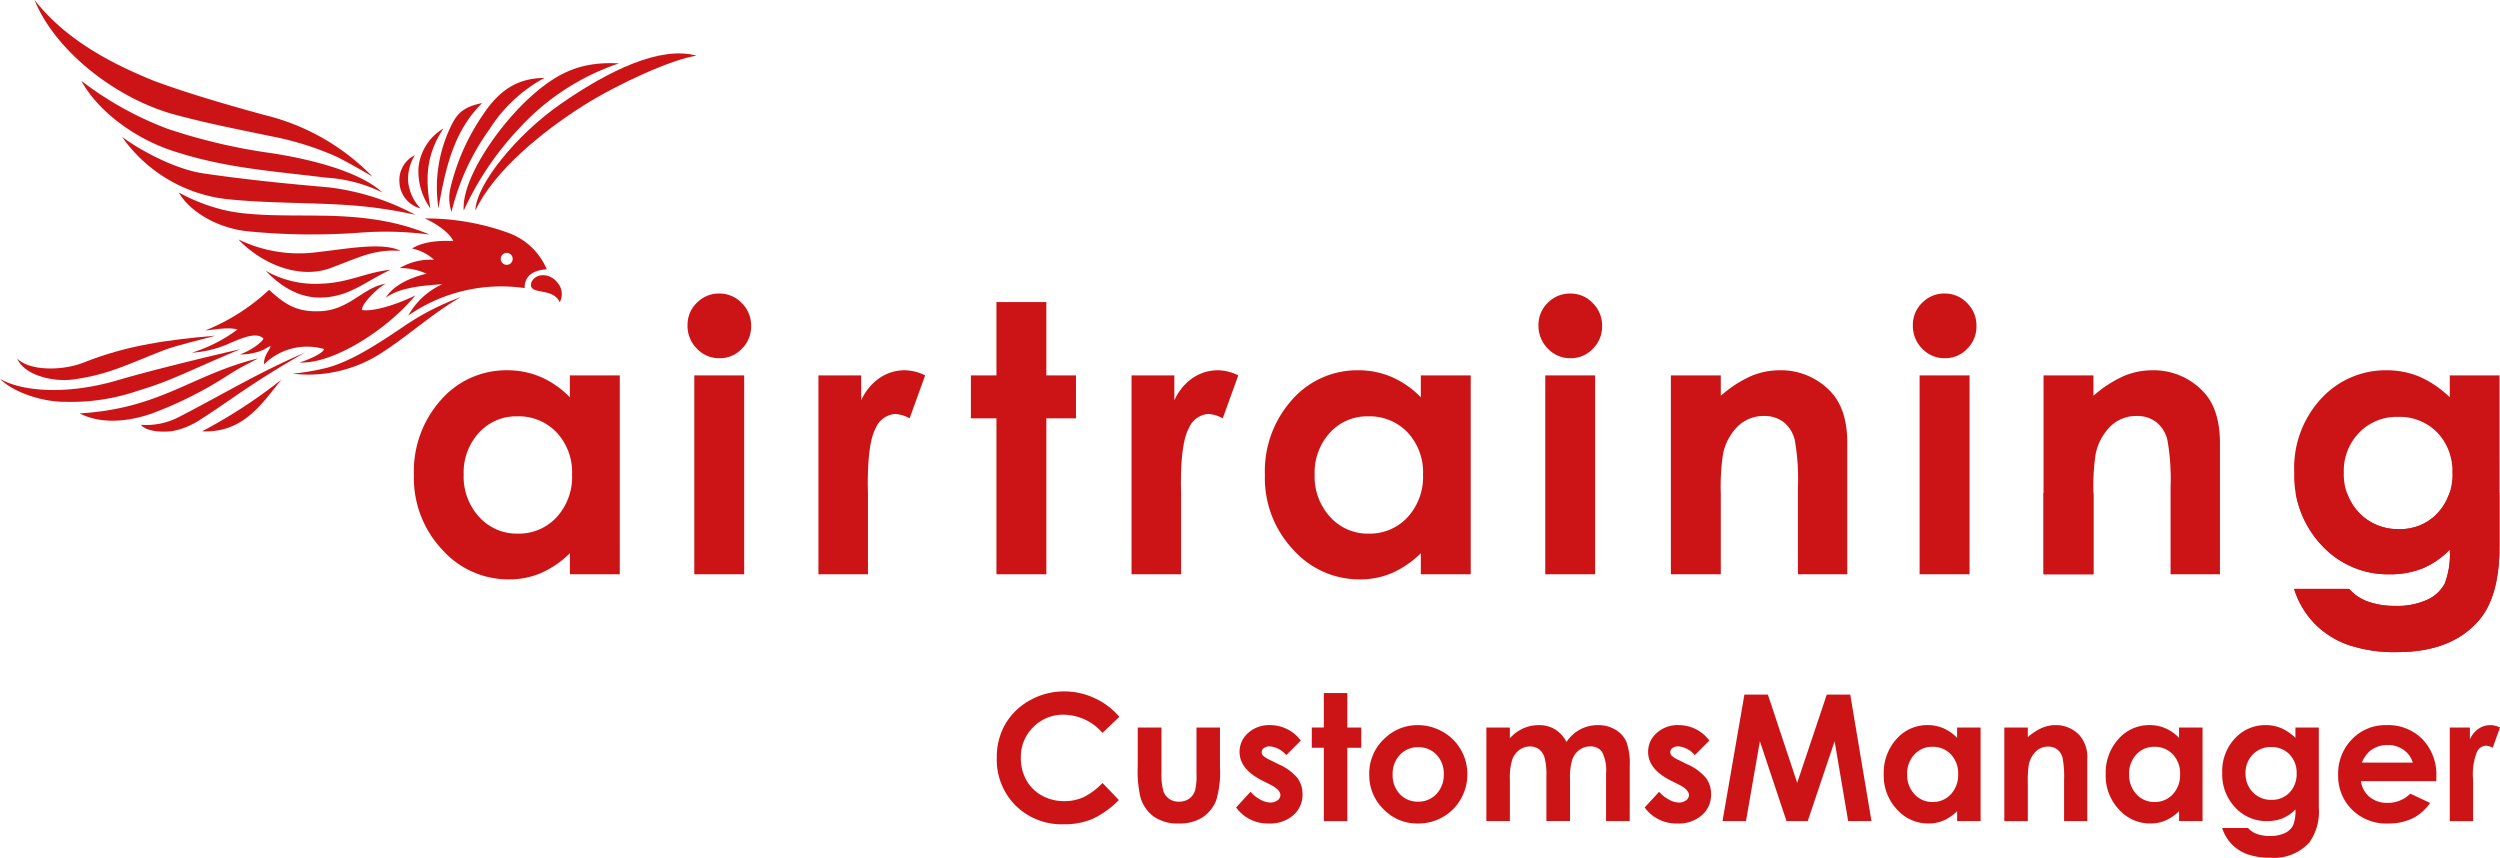 <svg xmlns="http://www.w3.org/2000/svg" xmlns:xlink="http://www.w3.org/1999/xlink" width="321.236" height="110.213" viewBox="0 0 321.236 110.213">
  <defs>
    <clipPath id="clip-path">
      <path id="Pfad_57" data-name="Pfad 57" d="M0,47H321.236V-63.215H0Z" transform="translate(0 63.215)" fill="none"/>
    </clipPath>
    <clipPath id="clip-path-2">
      <path id="Pfad_59" data-name="Pfad 59" d="M68.186-34.939a6.824,6.824,0,0,0-2.373,2.887h0v-3.217H60.32V-9.717h6.362V-20.048l-.023-1.243q0-5.356,1.02-7.19h0a2.932,2.932,0,0,1,2.5-1.832h0a4.436,4.436,0,0,1,1.855.563h0l2-5.518a6.052,6.052,0,0,0-2.612-.657h0a5.709,5.709,0,0,0-3.238.987" transform="translate(-60.32 35.926)" fill="none"/>
    </clipPath>
    <clipPath id="clip-path-4">
      <path id="Pfad_64" data-name="Pfad 64" d="M91.264-34.939a6.837,6.837,0,0,0-2.373,2.887h0v-3.217H83.4V-9.717h6.364V-20.048l-.024-1.243q0-5.356,1.022-7.19h0a2.938,2.938,0,0,1,2.5-1.832h0a4.415,4.415,0,0,1,1.855.563h0l2-5.518a6.03,6.03,0,0,0-2.606-.657h0a5.716,5.716,0,0,0-3.241.987" transform="translate(-83.398 35.926)" fill="none"/>
    </clipPath>
    <clipPath id="clip-path-6">
      <path id="Pfad_68" data-name="Pfad 68" d="M96.723-32.144a13.72,13.72,0,0,0-3.5,9.7h0A13.383,13.383,0,0,0,96.838-12.9h0A11.363,11.363,0,0,0,105.4-9.059h0a10.464,10.464,0,0,0,4.094-.786h0a12.459,12.459,0,0,0,3.764-2.572h0v2.7h6.412V-35.269h-6.412v2.817a11.721,11.721,0,0,0-3.731-2.606h0a10.781,10.781,0,0,0-4.315-.868h0a11.127,11.127,0,0,0-8.489,3.782m4.894,15.077a7.645,7.645,0,0,1-2-5.45h0a7.587,7.587,0,0,1,1.967-5.389h0a6.481,6.481,0,0,1,4.937-2.1h0a6.7,6.7,0,0,1,5.033,2.066h0a7.46,7.46,0,0,1,1.991,5.4h0a7.661,7.661,0,0,1-1.991,5.506h0a6.6,6.6,0,0,1-5.009,2.1h0a6.483,6.483,0,0,1-4.925-2.139" transform="translate(-93.226 35.926)" fill="none"/>
    </clipPath>
    <clipPath id="clip-path-8">
      <path id="Pfad_72" data-name="Pfad 72" d="M114.581-40.387a3.945,3.945,0,0,0-1.194,2.887h0a4.126,4.126,0,0,0,1.208,3h0a3.921,3.921,0,0,0,2.917,1.233h0a3.87,3.87,0,0,0,2.852-1.208h0a4,4,0,0,0,1.2-2.924h0a4.056,4.056,0,0,0-1.206-2.96h0a3.921,3.921,0,0,0-2.891-1.22h0a3.922,3.922,0,0,0-2.884,1.2M114.26-5.511h6.409V-31.063H114.26Z" transform="translate(-113.387 41.583)" fill="none"/>
    </clipPath>
    <clipPath id="clip-path-10">
      <path id="Pfad_76" data-name="Pfad 76" d="M133.512-35.208a15.4,15.4,0,0,0-3.952,2.558h0v-2.619h-6.414V-9.717h6.414V-19.968a28.8,28.8,0,0,1,.282-5.185h0a6.985,6.985,0,0,1,1.93-3.6h0a4.732,4.732,0,0,1,3.339-1.3h0a4.017,4.017,0,0,1,2.521.788h0a4.173,4.173,0,0,1,1.43,2.287h0a28.328,28.328,0,0,1,.408,6.074h0v11.19h6.344V-26.6q0-4.417-2.228-6.674h0a8.779,8.779,0,0,0-6.453-2.652h0a9.592,9.592,0,0,0-3.621.718" transform="translate(-123.145 35.926)" fill="none"/>
    </clipPath>
    <clipPath id="clip-path-12">
      <path id="Pfad_80" data-name="Pfad 80" d="M142.173-40.387a3.932,3.932,0,0,0-1.194,2.887h0a4.135,4.135,0,0,0,1.2,3h0A3.936,3.936,0,0,0,145.1-33.27h0a3.885,3.885,0,0,0,2.859-1.208h0a4.012,4.012,0,0,0,1.194-2.924h0a4.049,4.049,0,0,0-1.207-2.96h0a3.915,3.915,0,0,0-2.891-1.22h0a3.9,3.9,0,0,0-2.88,1.2m-.328,34.876h6.418V-31.063h-6.418Z" transform="translate(-140.979 41.583)" fill="none"/>
    </clipPath>
    <clipPath id="clip-path-14">
      <path id="Pfad_84" data-name="Pfad 84" d="M160.972-35.208a15.421,15.421,0,0,0-3.951,2.558h0v-2.619h-6.411V-9.717h6.411V-19.968a29.271,29.271,0,0,1,.279-5.185h0a6.982,6.982,0,0,1,1.939-3.6h0a4.718,4.718,0,0,1,3.335-1.3h0a4.005,4.005,0,0,1,2.519.788h0a4.142,4.142,0,0,1,1.428,2.287h0a28.448,28.448,0,0,1,.408,6.074h0v11.19h6.346V-26.6q0-4.417-2.228-6.674h0a8.769,8.769,0,0,0-6.449-2.652h0a9.638,9.638,0,0,0-3.626.718" transform="translate(-150.611 35.926)" fill="none"/>
    </clipPath>
    <clipPath id="clip-path-16">
      <path id="Pfad_88" data-name="Pfad 88" d="M172.851-32.589a13.08,13.08,0,0,0-3.754,9.77h0a13.058,13.058,0,0,0,3.546,9.4h0a11.549,11.549,0,0,0,8.691,3.707h0a11.227,11.227,0,0,0,4.2-.737h0a10.594,10.594,0,0,0,3.548-2.432h0a10.4,10.4,0,0,1-.649,4.369h0a4.769,4.769,0,0,1-2.216,2.066h0a9.232,9.232,0,0,1-4.155.8h0a10.081,10.081,0,0,1-3.5-.553h0a5.856,5.856,0,0,1-2.418-1.632h-7.066a11.276,11.276,0,0,0,2.6,4.427h0A11.359,11.359,0,0,0,176-.647h0a18.535,18.535,0,0,0,6.318.938h0q7.04,0,10.543-4.134h0q2.61-3.049,2.61-9.535h0V-35.269h-6.392v2.817a13.288,13.288,0,0,0-3.933-2.667h0a10.91,10.91,0,0,0-4.167-.807h0a11.217,11.217,0,0,0-8.132,3.337m4.629,15.032a7.147,7.147,0,0,1-2.014-5.237h0a7.033,7.033,0,0,1,1.968-5.112h0a6.675,6.675,0,0,1,5-2.031h0a6.711,6.711,0,0,1,5.026,2h0a7.122,7.122,0,0,1,1.951,5.19h0a7.188,7.188,0,0,1-1.94,5.234h0a6.55,6.55,0,0,1-4.92,2h0a6.861,6.861,0,0,1-5.075-2.042" transform="translate(-169.076 35.926)" fill="none"/>
    </clipPath>
    <clipPath id="clip-path-18">
      <path id="Pfad_92" data-name="Pfad 92" d="M51.866-40.387A3.932,3.932,0,0,0,50.672-37.5h0a4.129,4.129,0,0,0,1.2,3h0a3.926,3.926,0,0,0,2.917,1.233h0a3.878,3.878,0,0,0,2.856-1.208h0a4.021,4.021,0,0,0,1.2-2.924h0a4.044,4.044,0,0,0-1.208-2.96h0a3.917,3.917,0,0,0-2.889-1.22h0a3.915,3.915,0,0,0-2.882,1.2M51.54-5.511h6.409V-31.063H51.54Z" transform="translate(-50.672 41.583)" fill="none"/>
    </clipPath>
  </defs>
  <g id="Gruppe_77" data-name="Gruppe 77" transform="translate(0 63.215)">
    <g id="Gruppe_92" data-name="Gruppe 92" transform="translate(0 -63.215)" clip-path="url(#clip-path)">
      <g id="Gruppe_90" data-name="Gruppe 90" transform="translate(53.189 47.578)">
        <path id="Pfad_55" data-name="Pfad 55" d="M3.578,8.042a7.644,7.644,0,0,1-2-5.45A7.562,7.562,0,0,1,3.545-2.8,6.473,6.473,0,0,1,8.483-4.9a6.693,6.693,0,0,1,5.032,2.066,7.468,7.468,0,0,1,1.991,5.4,7.668,7.668,0,0,1-1.991,5.506,6.6,6.6,0,0,1-5.009,2.1A6.489,6.489,0,0,1,3.578,8.042M-1.316-7.035a13.725,13.725,0,0,0-3.5,9.7A13.4,13.4,0,0,0-1.2,12.209a11.364,11.364,0,0,0,8.56,3.843,10.443,10.443,0,0,0,4.1-.79,12.489,12.489,0,0,0,3.766-2.57v2.7h6.412V-10.16H15.223v2.817a11.788,11.788,0,0,0-3.731-2.606,10.8,10.8,0,0,0-4.315-.868A11.137,11.137,0,0,0-1.316-7.035" transform="translate(4.813 10.817)" fill="#cc1416"/>
      </g>
      <g id="Gruppe_91" data-name="Gruppe 91" transform="translate(105.164 47.577)">
        <path id="Pfad_56" data-name="Pfad 56" d="M3.354.421A6.85,6.85,0,0,0,.982,3.308V.091H-4.512V25.645H1.852V15.312l-.024-1.243q0-5.359,1.02-7.19a2.936,2.936,0,0,1,2.5-1.832,4.435,4.435,0,0,1,1.857.563L9.2.091a6.051,6.051,0,0,0-2.61-.657A5.71,5.71,0,0,0,3.354.421" transform="translate(4.512 0.566)" fill="#cc1416"/>
      </g>
    </g>
    <g id="Gruppe_93" data-name="Gruppe 93" transform="translate(105.165 -15.638)" clip-path="url(#clip-path-2)">
      <path id="Pfad_58" data-name="Pfad 58" d="M19.27-26.888H37.529V8.006H19.27Z" transform="translate(-90.839 42.645)" fill="#cc1416"/>
    </g>
    <g id="Gruppe_94" data-name="Gruppe 94" transform="translate(124.752 -24.398)">
      <path id="Pfad_60" data-name="Pfad 60" d="M1.4,0V9.418H-1.886v5.518H1.4V34.972H7.813V14.936h3.806V9.418H7.813V0Z" transform="translate(1.886)" fill="#cc1416"/>
    </g>
    <g id="Gruppe_96" data-name="Gruppe 96" transform="translate(0 -63.215)" clip-path="url(#clip-path)">
      <g id="Gruppe_95" data-name="Gruppe 95" transform="translate(145.399 47.577)">
        <path id="Pfad_61" data-name="Pfad 61" d="M3.355.421A6.821,6.821,0,0,0,.984,3.308V.091h-5.5V25.645H1.852V15.312l-.024-1.243q0-5.359,1.022-7.19a2.938,2.938,0,0,1,2.5-1.832,4.415,4.415,0,0,1,1.855.563L9.2.091A6.025,6.025,0,0,0,6.6-.566,5.716,5.716,0,0,0,3.355.421" transform="translate(4.513 0.566)" fill="#cc1416"/>
      </g>
    </g>
    <g id="Gruppe_97" data-name="Gruppe 97" transform="translate(145.401 -15.638)" clip-path="url(#clip-path-4)">
      <path id="Pfad_63" data-name="Pfad 63" d="M49.992-26.888H68.249V8.006H49.992Z" transform="translate(-108.234 42.645)" fill="#cc1416"/>
    </g>
    <g id="Gruppe_99" data-name="Gruppe 99" transform="translate(0 -63.215)" clip-path="url(#clip-path)">
      <g id="Gruppe_98" data-name="Gruppe 98" transform="translate(162.535 47.578)">
        <path id="Pfad_65" data-name="Pfad 65" d="M3.578,8.042a7.644,7.644,0,0,1-2-5.45A7.583,7.583,0,0,1,3.542-2.8,6.482,6.482,0,0,1,8.481-4.9a6.7,6.7,0,0,1,5.032,2.066,7.46,7.46,0,0,1,1.991,5.4,7.661,7.661,0,0,1-1.991,5.506,6.6,6.6,0,0,1-5.009,2.1A6.483,6.483,0,0,1,3.578,8.042M-1.316-7.035a13.725,13.725,0,0,0-3.5,9.7A13.386,13.386,0,0,0-1.2,12.209a11.365,11.365,0,0,0,8.562,3.843,10.434,10.434,0,0,0,4.094-.79,12.419,12.419,0,0,0,3.764-2.57v2.7h6.412V-10.16H15.219v2.817a11.768,11.768,0,0,0-3.731-2.606,10.775,10.775,0,0,0-4.315-.868A11.127,11.127,0,0,0-1.316-7.035" transform="translate(4.813 10.817)" fill="#cc1416"/>
      </g>
    </g>
    <g id="Gruppe_100" data-name="Gruppe 100" transform="translate(162.536 -15.638)" clip-path="url(#clip-path-6)">
      <path id="Pfad_67" data-name="Pfad 67" d="M63.076-26.888h35.2V8.881h-35.2Z" transform="translate(-115.641 42.645)" fill="#cc1416"/>
    </g>
    <g id="Gruppe_101" data-name="Gruppe 101" transform="translate(0 -63.215)" clip-path="url(#clip-path)">
      <path id="Pfad_69" data-name="Pfad 69" d="M114.26-5.509h6.409V-31.063H114.26Zm.321-34.878a3.948,3.948,0,0,0-1.194,2.887,4.126,4.126,0,0,0,1.208,3,3.921,3.921,0,0,0,2.917,1.233,3.859,3.859,0,0,0,2.852-1.21,3.993,3.993,0,0,0,1.2-2.924,4.052,4.052,0,0,0-1.206-2.959,3.926,3.926,0,0,0-2.892-1.22,3.927,3.927,0,0,0-2.882,1.2" transform="translate(84.298 79.297)" fill="#cc1416"/>
    </g>
    <g id="Gruppe_102" data-name="Gruppe 102" transform="translate(197.685 -25.501)" clip-path="url(#clip-path-8)">
      <path id="Pfad_71" data-name="Pfad 71" d="M89.915-34.418H100.8V13.6H89.915Z" transform="translate(-130.837 46.91)" fill="#cc1416"/>
    </g>
    <g id="Gruppe_104" data-name="Gruppe 104" transform="translate(0 -63.215)" clip-path="url(#clip-path)">
      <g id="Gruppe_103" data-name="Gruppe 103" transform="translate(214.697 47.577)">
        <path id="Pfad_73" data-name="Pfad 73" d="M4.421.306A15.408,15.408,0,0,0,.47,2.864V.245H-5.946V25.8H.47V15.546a28.858,28.858,0,0,1,.281-5.185,6.987,6.987,0,0,1,1.932-3.6,4.728,4.728,0,0,1,3.337-1.3,4.026,4.026,0,0,1,2.523.788A4.168,4.168,0,0,1,9.97,8.532a28.21,28.21,0,0,1,.41,6.078V25.8h6.343V8.912q0-4.414-2.228-6.672A8.773,8.773,0,0,0,8.044-.412,9.594,9.594,0,0,0,4.421.306" transform="translate(5.946 0.412)" fill="#cc1416"/>
      </g>
    </g>
    <g id="Gruppe_105" data-name="Gruppe 105" transform="translate(214.698 -15.638)" clip-path="url(#clip-path-10)">
      <path id="Pfad_75" data-name="Pfad 75" d="M102.9-26.888h30.178V8.006H102.9Z" transform="translate(-138.193 42.645)" fill="#cc1416"/>
    </g>
    <g id="Gruppe_106" data-name="Gruppe 106" transform="translate(0 -63.215)" clip-path="url(#clip-path)">
      <path id="Pfad_77" data-name="Pfad 77" d="M141.846-5.509h6.418V-31.063h-6.418Zm.326-34.878a3.94,3.94,0,0,0-1.193,2.887,4.135,4.135,0,0,0,1.2,3A3.931,3.931,0,0,0,145.1-33.27a3.874,3.874,0,0,0,2.859-1.21,4,4,0,0,0,1.194-2.924,4.04,4.04,0,0,0-1.208-2.959,3.915,3.915,0,0,0-2.889-1.22,3.916,3.916,0,0,0-2.882,1.2" transform="translate(104.812 79.297)" fill="#cc1416"/>
    </g>
    <g id="Gruppe_107" data-name="Gruppe 107" transform="translate(245.791 -25.501)" clip-path="url(#clip-path-12)">
      <path id="Pfad_79" data-name="Pfad 79" d="M126.646-34.418h10.877V13.6H126.646Z" transform="translate(-151.635 46.91)" fill="#cc1416"/>
    </g>
    <g id="Gruppe_109" data-name="Gruppe 109" transform="translate(0 -63.215)" clip-path="url(#clip-path)">
      <g id="Gruppe_108" data-name="Gruppe 108" transform="translate(262.584 47.577)">
        <path id="Pfad_81" data-name="Pfad 81" d="M4.418.306A15.5,15.5,0,0,0,.468,2.864V.245H-5.943V25.8H.468V15.546a29.031,29.031,0,0,1,.281-5.185,6.978,6.978,0,0,1,1.935-3.6,4.728,4.728,0,0,1,3.337-1.3,4.005,4.005,0,0,1,2.519.788A4.149,4.149,0,0,1,9.968,8.532a28.448,28.448,0,0,1,.41,6.078V25.8h6.344V8.912q0-4.414-2.228-6.672A8.772,8.772,0,0,0,8.045-.412,9.638,9.638,0,0,0,4.418.306" transform="translate(5.943 0.412)" fill="#cc1416"/>
      </g>
    </g>
    <g id="Gruppe_110" data-name="Gruppe 110" transform="translate(262.584 -15.638)" clip-path="url(#clip-path-14)">
      <path id="Pfad_83" data-name="Pfad 83" d="M139.468-26.888h30.174V8.006H139.468Z" transform="translate(-158.895 42.645)" fill="#cc1416"/>
    </g>
    <g id="Gruppe_112" data-name="Gruppe 112" transform="translate(0 -63.215)" clip-path="url(#clip-path)">
      <g id="Gruppe_111" data-name="Gruppe 111" transform="translate(294.778 47.578)">
        <path id="Pfad_85" data-name="Pfad 85" d="M3.583,7.833A7.15,7.15,0,0,1,1.568,2.594a7.033,7.033,0,0,1,1.97-5.11,6.674,6.674,0,0,1,5-2.031,6.711,6.711,0,0,1,5.026,2,7.115,7.115,0,0,1,1.951,5.19,7.194,7.194,0,0,1-1.939,5.234,6.546,6.546,0,0,1-4.92,2A6.861,6.861,0,0,1,3.583,7.833M-1.045-7.2A13.073,13.073,0,0,0-4.8,2.571a13.067,13.067,0,0,0,3.544,9.4,11.556,11.556,0,0,0,8.691,3.708,11.226,11.226,0,0,0,4.2-.739A10.56,10.56,0,0,0,15.184,12.5a10.406,10.406,0,0,1-.647,4.369,4.769,4.769,0,0,1-2.216,2.066,9.213,9.213,0,0,1-4.155.8,10.039,10.039,0,0,1-3.5-.554,5.83,5.83,0,0,1-2.418-1.63H-4.82a11.289,11.289,0,0,0,2.6,4.427,11.334,11.334,0,0,0,4.326,2.76,18.485,18.485,0,0,0,6.318.938q7.037,0,10.543-4.132,2.607-3.052,2.608-9.535V-9.879H15.184v2.817a13.261,13.261,0,0,0-3.931-2.667,10.917,10.917,0,0,0-4.167-.807A11.214,11.214,0,0,0-1.045-7.2" transform="translate(4.82 10.536)" fill="#cc1416"/>
      </g>
    </g>
    <g id="Gruppe_113" data-name="Gruppe 113" transform="translate(294.777 -15.638)" clip-path="url(#clip-path-16)">
      <path id="Pfad_87" data-name="Pfad 87" d="M164.049-26.888h35.139V21.324H164.049Z" transform="translate(-172.813 42.645)" fill="#cc1416"/>
    </g>
    <g id="Gruppe_114" data-name="Gruppe 114" transform="translate(0 -63.215)" clip-path="url(#clip-path)">
      <path id="Pfad_89" data-name="Pfad 89" d="M51.54-5.509h6.411V-31.063H51.54Zm.324-34.878A3.933,3.933,0,0,0,50.672-37.5a4.129,4.129,0,0,0,1.2,3,3.926,3.926,0,0,0,2.917,1.233,3.869,3.869,0,0,0,2.856-1.21,4.005,4.005,0,0,0,1.2-2.924,4.04,4.04,0,0,0-1.208-2.959,3.923,3.923,0,0,0-2.889-1.22,3.926,3.926,0,0,0-2.884,1.2" transform="translate(37.672 79.297)" fill="#cc1416"/>
    </g>
    <g id="Gruppe_115" data-name="Gruppe 115" transform="translate(88.344 -25.501)" clip-path="url(#clip-path-18)">
      <path id="Pfad_91" data-name="Pfad 91" d="M6.427-34.418H17.308V13.6H6.427Z" transform="translate(-83.566 46.91)" fill="#cc1416"/>
    </g>
    <g id="Gruppe_140" data-name="Gruppe 140" transform="translate(0 -63.215)" clip-path="url(#clip-path)">
      <g id="Gruppe_116" data-name="Gruppe 116" transform="translate(24.639 36.45)">
        <path id="Pfad_93" data-name="Pfad 93" d="M7.244,3.58c.021.476-1.965,1.395-3.149,1.731,4.369.227,11.348-4.282,14.886-8.62-1.4.744-5.1,2.169-6.836,1.879-.173-.718,2.1-2.962,3.056-3.386-2.974.466-4.733,3.478-8.59,3.543-3.02.1-4.463-.989-6.419-2.751A26.38,26.38,0,0,1-8.006,1.2c1.123-.092,2.943-.474,4.134-.127A19.285,19.285,0,0,1-9.744,4.056a13.848,13.848,0,0,0,4.955-1.25c1.8-.779,3.408-1.381,4.242-.591.136.153-1.2,1.423-3.011,2.059a7.193,7.193,0,0,0,3.034-.6c.277-.145.961-.595.9-.391-.1.363-.914,1.231-.83,2.266A7.874,7.874,0,0,1,7.244,3.58" transform="translate(9.744 4.815)" fill="#cc1416"/>
      </g>
      <g id="Gruppe_117" data-name="Gruppe 117" transform="translate(4.441 -0.001)">
        <path id="Pfad_94" data-name="Pfad 94" d="M0,0C2.572,6.435,10.421,12.727,18.179,14.772c4.486,1.182,7.18,1.682,12.236,2.739a38.66,38.66,0,0,1,8.118,2.5c.671.27,4.23,2.249,4.915,2.715a28.774,28.774,0,0,0-13.922-7.95c-4.254-1.17-9.65-2.7-14.206-4.394C10.4,8.369,4.209,5.382,0,0" fill="#cc1416"/>
      </g>
      <g id="Gruppe_118" data-name="Gruppe 118" transform="translate(15.671 17.573)">
        <path id="Pfad_95" data-name="Pfad 95" d="M0,0A19.089,19.089,0,0,0,13.365,8c5.311.57,10.649.425,15.981.8A57.592,57.592,0,0,1,37.7,10.03,31.424,31.424,0,0,0,26.452,6.487c-5.445-.464-10.757-1.013-15.988-1.778C6.857,4.177,2.368,1.773,0,0" fill="#cc1416"/>
      </g>
      <g id="Gruppe_119" data-name="Gruppe 119" transform="translate(10.453 10.383)">
        <path id="Pfad_96" data-name="Pfad 96" d="M16.5,6.121C13.482,3.342,7.008,1.8,2.285,1.07A73.068,73.068,0,0,1-11.206-2.1a43.18,43.18,0,0,1-10.987-6.13C-20.031-4.267-15.278-.825-10.528.746-3.8,2.976,2.3,3.356,9.275,4.212A19.085,19.085,0,0,1,16.5,6.121" transform="translate(22.193 8.233)" fill="#cc1416"/>
      </g>
      <g id="Gruppe_120" data-name="Gruppe 120" transform="translate(22.98 24.736)">
        <path id="Pfad_97" data-name="Pfad 97" d="M13.741,2.306C9.513.521,5.029-.084-.451-.128c-4.19-.065-9.212.12-12.72-.849A23.38,23.38,0,0,1-18.482-3.1C-17.1-.659-13.543,1.461-9.711,1.874a83.762,83.762,0,0,0,14.526.181,42.726,42.726,0,0,1,8.925.251" transform="translate(18.482 3.102)" fill="#cc1416"/>
      </g>
      <g id="Gruppe_121" data-name="Gruppe 121" transform="translate(0 44.87)">
        <path id="Pfad_98" data-name="Pfad 98" d="M0,1.627C1.9,3.509,5.738,4.6,8.332,4.57a26.45,26.45,0,0,0,9.443-1.438C22.025,1.875,24.384.517,30.885-2.189,28.319-1.621,19.326.533,14.919,1.856,8.5,3.706,2.823,3.249,0,1.627" transform="translate(0 2.189)" fill="#cc1416"/>
      </g>
      <g id="Gruppe_122" data-name="Gruppe 122" transform="translate(61.076 6.861)">
        <path id="Pfad_99" data-name="Pfad 99" d="M0,8.612C2.418,3.493,8.607-1.537,13.841-4.851c4.467-2.826,11.46-6,14.586-6.435-4.585-1.3-11.214,1.841-17.56,6.269C5.37-1.178.112,5.2,0,8.612" transform="translate(0 11.584)" fill="#cc1416"/>
      </g>
      <g id="Gruppe_123" data-name="Gruppe 123" transform="translate(2.219 43.132)">
        <path id="Pfad_100" data-name="Pfad 100" d="M10.839,0C4.969.523-.331,1.165-6.144,3.489c-2.762,1.064-6.916,1.027-8.435-.544.755,1.972,4.341,3.1,7.328,2.667C-2.643,4.944-.187,3.581,4.189,1.893,6.165,1.137,9.345.471,10.839,0" transform="translate(14.579)" fill="#cc1416"/>
      </g>
      <g id="Gruppe_124" data-name="Gruppe 124" transform="translate(59.573 8.116)">
        <path id="Pfad_101" data-name="Pfad 101" d="M8.512.012C3.857-.228.871,1.015-2.651,4.13c-4.27,3.778-9.1,10.773-8.784,14.793A39.043,39.043,0,0,1-4.1,8.133,30.528,30.528,0,0,1,8.512.012" transform="translate(11.45 0.017)" fill="#cc1416"/>
      </g>
      <g id="Gruppe_125" data-name="Gruppe 125" transform="translate(30.628 30.761)">
        <path id="Pfad_102" data-name="Pfad 102" d="M8.886.627C6.579-.53,2.031.373-1.831.795A17.741,17.741,0,0,1-11.952-.844C-8.845,2.413-3.864,4.435.252,2.7,3.893,1.327,5.638.41,8.886.627" transform="translate(11.952 0.844)" fill="#cc1416"/>
      </g>
      <g id="Gruppe_126" data-name="Gruppe 126" transform="translate(10.225 46.043)">
        <path id="Pfad_103" data-name="Pfad 103" d="M9.788,0C1.183,2.127-2.716,6.454-13.166,7.078-10.3,8.517-6.93,8.1-4.088,7.166A50.009,50.009,0,0,0,5.977,2.127C7.782.985,8.36.772,9.788,0" transform="translate(13.166)" fill="#cc1416"/>
      </g>
      <g id="Gruppe_127" data-name="Gruppe 127" transform="translate(57.729 10.017)">
        <path id="Pfad_104" data-name="Pfad 104" d="M.124,7.336A30.276,30.276,0,0,1,5-3.277a19.067,19.067,0,0,1,7.063-6.59C8.4-9.857,6.1-8.052,4.2-5.193A28.048,28.048,0,0,0,.006,4.178,5.542,5.542,0,0,0,.124,7.336" transform="translate(0.167 9.867)" fill="#cc1416"/>
      </g>
      <g id="Gruppe_128" data-name="Gruppe 128" transform="translate(18.112 45.321)">
        <path id="Pfad_105" data-name="Pfad 105" d="M8.971,0C3.271,2.429-1.79,5.478-7.158,8.248a9.112,9.112,0,0,1-4.908,1.015c.678.926,2.976.985,4.169.785A9.78,9.78,0,0,0-4.466,8.611C-.5,6.093,1.828,4.078,8.971,0" transform="translate(12.066)" fill="#cc1416"/>
      </g>
      <g id="Gruppe_129" data-name="Gruppe 129" transform="translate(37.591 38.181)">
        <path id="Pfad_106" data-name="Pfad 106" d="M9.212,0A33.132,33.132,0,0,0,1.673,3.914c-3.262,2.2-6.557,4.331-9.633,5.159a29.952,29.952,0,0,1-4.432.76A17.271,17.271,0,0,0-.884,7.117C2.625,4.85,5.49,2.16,9.212,0" transform="translate(12.391)" fill="#cc1416"/>
      </g>
      <g id="Gruppe_130" data-name="Gruppe 130" transform="translate(34.128 34.667)">
        <path id="Pfad_107" data-name="Pfad 107" d="M6.844,0C3.716.3,1.428,1.695-2.111,1.784A12.821,12.821,0,0,1-9.2.122c2.261,2.347,4.657,3.543,7.277,3.443C1.634,3.424,3.5,1.559,6.844,0" transform="translate(9.205)" fill="#cc1416"/>
      </g>
      <g id="Gruppe_131" data-name="Gruppe 131" transform="translate(56.138 13.243)">
        <path id="Pfad_108" data-name="Pfad 108" d="M.086,5.774C1.058.027,2.241-4.335,5.7-7.766,3.163-7.252,2.387-6.324,1.59-4.577A18.008,18.008,0,0,0,.086,5.774" transform="translate(0.115 7.766)" fill="#cc1416"/>
      </g>
      <g id="Gruppe_132" data-name="Gruppe 132" transform="translate(25.963 48.783)">
        <path id="Pfad_109" data-name="Pfad 109" d="M4.346,0A65.355,65.355,0,0,1-5.845,6.637C-.625,6.871,1.744,3.239,4.346,0" transform="translate(5.845)" fill="#cc1416"/>
      </g>
      <g id="Gruppe_133" data-name="Gruppe 133" transform="translate(68.228 35.362)">
        <path id="Pfad_110" data-name="Pfad 110" d="M1.576,1.484a2.234,2.234,0,0,0-.331-2.57c-.839-1.095-2.664-1.329-3.314,0-.493,1.8,2.73.509,3.646,2.57" transform="translate(2.12 1.996)" fill="#cc1416"/>
      </g>
      <g id="Gruppe_134" data-name="Gruppe 134" transform="translate(53.751 16.505)">
        <path id="Pfad_111" data-name="Pfad 111" d="M.663,4.383C.149,1.288-.2-2.141,2.349-5.9A6.633,6.633,0,0,0-.864-.928,8.157,8.157,0,0,0,.663,4.383" transform="translate(0.892 5.895)" fill="#cc1416"/>
      </g>
      <g id="Gruppe_135" data-name="Gruppe 135" transform="translate(51.322 19.945)">
        <path id="Pfad_112" data-name="Pfad 112" d="M.845,0A3.544,3.544,0,0,0-1.134,3.44a3.63,3.63,0,0,0,2.708,3.4A5.977,5.977,0,0,1-.02,3.349,5.876,5.876,0,0,1,.845,0" transform="translate(1.136)" fill="#cc1416"/>
      </g>
      <g id="Gruppe_136" data-name="Gruppe 136" transform="translate(49.585 28.066)">
        <path id="Pfad_113" data-name="Pfad 113" d="M6.73.8A31.1,31.1,0,0,0-4.045-1.074C-2.479-.366-.868.793-.392,1.818c-2.467-.075-4.13.242-5.3.976a6.081,6.081,0,0,1,2.84,1.452A7.668,7.668,0,0,0-7.277,5.309a8.137,8.137,0,0,1,3.447.722c-2.875.682-4.585,1.949-5.222,3.082,1.9-1.44,5.413-1.585,7.263-1.74A9.453,9.453,0,0,0-6.168,11.4,20.958,20.958,0,0,1,8.777,7.877C8.756,6.247,9.966,5.56,11.62,5.469A8.47,8.47,0,0,0,6.73.8m-.256,4.09a.768.768,0,1,1,.767-.769.77.77,0,0,1-.767.769" transform="translate(9.052 1.074)" fill="#cc1416"/>
      </g>
      <g id="Gruppe_137" data-name="Gruppe 137" transform="translate(128.082 88.842)">
        <path id="Pfad_114" data-name="Pfad 114" d="M6.715,1.392,4.551,3.455A6.708,6.708,0,0,0-.418,1.121,5.338,5.338,0,0,0-4.342,2.714a5.332,5.332,0,0,0-1.6,3.926,5.806,5.806,0,0,0,.706,2.887,5.065,5.065,0,0,0,2,1.981,5.8,5.8,0,0,0,2.871.718,5.925,5.925,0,0,0,2.462-.5A8.876,8.876,0,0,0,4.551,9.894l2.1,2.188a11.541,11.541,0,0,1-3.4,2.437,9.29,9.29,0,0,1-3.658.68,8.42,8.42,0,0,1-6.2-2.4A8.323,8.323,0,0,1-9.032,6.635a8.426,8.426,0,0,1,1.1-4.32A8.18,8.18,0,0,1-4.783-.724,8.891,8.891,0,0,1-.369-1.873a9.229,9.229,0,0,1,3.874.849,9.273,9.273,0,0,1,3.21,2.416" transform="translate(9.032 1.873)" fill="#cc1416"/>
      </g>
      <g id="Gruppe_138" data-name="Gruppe 138" transform="translate(146.193 93.483)">
        <path id="Pfad_115" data-name="Pfad 115" d="M0,0H3.049V5.79a8,8,0,0,0,.234,2.348A2.055,2.055,0,0,0,4.029,9.16,2.135,2.135,0,0,0,5.3,9.525a2.207,2.207,0,0,0,1.28-.359,2.113,2.113,0,0,0,.781-1.055,8.088,8.088,0,0,0,.188-2.221V0h3.016V5.094a12.51,12.51,0,0,1-.5,4.31,4.711,4.711,0,0,1-1.791,2.171,5.487,5.487,0,0,1-3.006.757,5.334,5.334,0,0,1-3.2-.884A4.666,4.666,0,0,1,.354,8.984,14.872,14.872,0,0,1,0,5.005Z" fill="#cc1416"/>
      </g>
      <g id="Gruppe_139" data-name="Gruppe 139" transform="translate(158.835 93.173)">
        <path id="Pfad_116" data-name="Pfad 116" d="M3.543.848,1.676,2.716A3.155,3.155,0,0,0-.392,1.589a1.3,1.3,0,0,0-.8.214.648.648,0,0,0-.286.537.652.652,0,0,0,.181.446,3.41,3.41,0,0,0,.9.56L.714,3.9a6.491,6.491,0,0,1,2.4,1.756,3.462,3.462,0,0,1,.652,2.1,3.46,3.46,0,0,1-1.177,2.674A4.5,4.5,0,0,1-.568,11.5a5.015,5.015,0,0,1-4.2-2.056l1.855-2.022a4.3,4.3,0,0,0,1.243,1A2.755,2.755,0,0,0-.4,8.805,1.513,1.513,0,0,0,.56,8.518a.836.836,0,0,0,.364-.663q0-.7-1.316-1.36l-1.016-.509q-2.916-1.47-2.917-3.679A3.2,3.2,0,0,1-3.225-.13,4,4,0,0,1-.413-1.141a4.891,4.891,0,0,1,2.2.514A4.855,4.855,0,0,1,3.543.848" transform="translate(4.766 1.141)" fill="#cc1416"/>
      </g>
    </g>
    <g id="Gruppe_141" data-name="Gruppe 141" transform="translate(168.559 25.837)">
      <path id="Pfad_118" data-name="Pfad 118" d="M.659,0H3.676V4.432H5.468v2.6H3.676v9.425H.659V7.028H-.887v-2.6H.659Z" transform="translate(0.887)" fill="#cc1416"/>
    </g>
    <g id="Gruppe_145" data-name="Gruppe 145" transform="translate(0 -63.215)" clip-path="url(#clip-path)">
      <g id="Gruppe_142" data-name="Gruppe 142" transform="translate(175.939 93.174)">
        <path id="Pfad_119" data-name="Pfad 119" d="M2.658,0a6.38,6.38,0,0,1,3.2.851A6.16,6.16,0,0,1,8.2,3.161,6.221,6.221,0,0,1,9.034,6.31a6.314,6.314,0,0,1-.846,3.182,6.094,6.094,0,0,1-2.3,2.315,6.361,6.361,0,0,1-3.215.835A6,6,0,0,1-1.746,10.8a6.11,6.11,0,0,1-1.829-4.47,6.084,6.084,0,0,1,2.068-4.7A6.037,6.037,0,0,1,2.658,0m.051,2.84a3.1,3.1,0,0,0-2.341.978,3.469,3.469,0,0,0-.936,2.5A3.542,3.542,0,0,0,.355,8.862,3.1,3.1,0,0,0,2.7,9.835a3.133,3.133,0,0,0,2.359-.983,3.516,3.516,0,0,0,.94-2.532,3.486,3.486,0,0,0-.924-2.512A3.123,3.123,0,0,0,2.708,2.84" transform="translate(3.575)" fill="#cc1416"/>
      </g>
      <g id="Gruppe_143" data-name="Gruppe 143" transform="translate(190.99 93.173)">
        <path id="Pfad_120" data-name="Pfad 120" d="M0,.132H3.018V1.513A5.153,5.153,0,0,1,4.735.242,5.046,5.046,0,0,1,6.8-.178,3.833,3.833,0,0,1,8.832.375a4.008,4.008,0,0,1,1.461,1.614A4.874,4.874,0,0,1,12.056.375,4.817,4.817,0,0,1,14.34-.178,4.234,4.234,0,0,1,16.6.42a3.436,3.436,0,0,1,1.4,1.559A8.309,8.309,0,0,1,18.42,5.1v7.051H15.381v-6.1a5.232,5.232,0,0,0-.507-2.769,1.745,1.745,0,0,0-1.526-.724,2.322,2.322,0,0,0-1.388.443,2.612,2.612,0,0,0-.91,1.22,7.591,7.591,0,0,0-.3,2.5v5.426H7.713V6.332a8.2,8.2,0,0,0-.239-2.338,2.118,2.118,0,0,0-.713-1.077,1.887,1.887,0,0,0-1.152-.354,2.27,2.27,0,0,0-1.369.448,2.673,2.673,0,0,0-.919,1.255,7.724,7.724,0,0,0-.3,2.54v5.349H0Z" transform="translate(0 0.178)" fill="#cc1416"/>
      </g>
      <g id="Gruppe_144" data-name="Gruppe 144" transform="translate(211.332 93.173)">
        <path id="Pfad_121" data-name="Pfad 121" d="M3.543.848,1.676,2.716A3.155,3.155,0,0,0-.39,1.589a1.3,1.3,0,0,0-.8.214.65.65,0,0,0-.288.537.652.652,0,0,0,.181.446,3.4,3.4,0,0,0,.9.56L.715,3.9a6.506,6.506,0,0,1,2.4,1.756,3.474,3.474,0,0,1,.652,2.1,3.465,3.465,0,0,1-1.177,2.674A4.5,4.5,0,0,1-.568,11.5a5.015,5.015,0,0,1-4.2-2.056l1.857-2.022a4.28,4.28,0,0,0,1.243,1A2.743,2.743,0,0,0-.4,8.805,1.5,1.5,0,0,0,.56,8.518a.831.831,0,0,0,.364-.663q0-.7-1.315-1.36l-1.016-.509q-2.919-1.47-2.917-3.679A3.193,3.193,0,0,1-3.223-.13,3.991,3.991,0,0,1-.413-1.141a4.9,4.9,0,0,1,2.205.514A4.864,4.864,0,0,1,3.543.848" transform="translate(4.766 1.141)" fill="#cc1416"/>
      </g>
    </g>
    <g id="Gruppe_146" data-name="Gruppe 146" transform="translate(221.333 26.036)">
      <path id="Pfad_123" data-name="Pfad 123" d="M1.2,0H4.214L7.982,11.338,11.784,0H14.8l2.727,16.254H14.532L12.79,5.989,9.337,16.254H6.61L3.187,5.989,1.4,16.254H-1.614Z" transform="translate(1.614)" fill="#cc1416"/>
    </g>
    <g id="Gruppe_153" data-name="Gruppe 153" transform="translate(0 -63.215)" clip-path="url(#clip-path)">
      <g id="Gruppe_147" data-name="Gruppe 147" transform="translate(242.051 93.173)">
        <path id="Pfad_124" data-name="Pfad 124" d="M4.02.132H7.038V12.155H4.02V10.884a5.913,5.913,0,0,1-1.771,1.21,4.978,4.978,0,0,1-1.927.37,5.352,5.352,0,0,1-4.029-1.806,6.311,6.311,0,0,1-1.7-4.491A6.458,6.458,0,0,1-3.761,1.6a5.244,5.244,0,0,1,4-1.78,5.1,5.1,0,0,1,2.031.41A5.538,5.538,0,0,1,4.02,1.459ZM.849,2.608A3.043,3.043,0,0,0-1.474,3.6,3.556,3.556,0,0,0-2.4,6.133,3.611,3.611,0,0,0-1.46,8.7,3.059,3.059,0,0,0,.859,9.7a3.1,3.1,0,0,0,2.357-.99,3.612,3.612,0,0,0,.936-2.591,3.512,3.512,0,0,0-.936-2.542A3.149,3.149,0,0,0,.849,2.608" transform="translate(5.407 0.178)" fill="#cc1416"/>
      </g>
      <g id="Gruppe_148" data-name="Gruppe 148" transform="translate(257.544 93.173)">
        <path id="Pfad_125" data-name="Pfad 125" d="M0,.132H3.018V1.365A7.183,7.183,0,0,1,4.876.162a4.472,4.472,0,0,1,1.7-.34,4.126,4.126,0,0,1,3.035,1.25,4.289,4.289,0,0,1,1.05,3.138v7.945H7.68V6.89a13.18,13.18,0,0,0-.194-2.859,1.966,1.966,0,0,0-.671-1.076,1.89,1.89,0,0,0-1.186-.37A2.222,2.222,0,0,0,4.059,3.2a3.292,3.292,0,0,0-.91,1.695,13.823,13.823,0,0,0-.131,2.439v4.824H0Z" transform="translate(0 0.178)" fill="#cc1416"/>
      </g>
      <g id="Gruppe_149" data-name="Gruppe 149" transform="translate(270.571 93.173)">
        <path id="Pfad_126" data-name="Pfad 126" d="M4.02.132H7.038V12.155H4.02V10.884a5.913,5.913,0,0,1-1.771,1.21,4.978,4.978,0,0,1-1.927.37,5.352,5.352,0,0,1-4.029-1.806,6.3,6.3,0,0,1-1.7-4.491A6.458,6.458,0,0,1-3.761,1.6a5.244,5.244,0,0,1,4-1.78,5.086,5.086,0,0,1,2.029.41A5.525,5.525,0,0,1,4.02,1.459ZM.849,2.608A3.043,3.043,0,0,0-1.474,3.6,3.556,3.556,0,0,0-2.4,6.133,3.611,3.611,0,0,0-1.46,8.7,3.059,3.059,0,0,0,.859,9.7a3.1,3.1,0,0,0,2.357-.99,3.612,3.612,0,0,0,.936-2.591,3.512,3.512,0,0,0-.936-2.542A3.149,3.149,0,0,0,.849,2.608" transform="translate(5.407 0.178)" fill="#cc1416"/>
      </g>
      <g id="Gruppe_150" data-name="Gruppe 150" transform="translate(285.534 93.173)">
        <path id="Pfad_127" data-name="Pfad 127" d="M4.015.132H7.02v10.3a6.812,6.812,0,0,1-1.227,4.486A6.137,6.137,0,0,1,.831,16.863a8.693,8.693,0,0,1-2.973-.443,5.338,5.338,0,0,1-2.031-1.3A5.3,5.3,0,0,1-5.4,13.039h3.325a2.751,2.751,0,0,0,1.138.767,4.686,4.686,0,0,0,1.646.26,4.36,4.36,0,0,0,1.958-.375,2.267,2.267,0,0,0,1.043-.973,4.925,4.925,0,0,0,.305-2.056,5.01,5.01,0,0,1-1.668,1.144,5.317,5.317,0,0,1-1.979.349,5.436,5.436,0,0,1-4.088-1.747A6.136,6.136,0,0,1-5.39,5.989a6.147,6.147,0,0,1,1.768-4.6A5.271,5.271,0,0,1,.2-.178,5.113,5.113,0,0,1,2.163.2,6.219,6.219,0,0,1,4.015,1.459ZM.887,2.641A3.144,3.144,0,0,0-1.467,3.6,3.31,3.31,0,0,0-2.394,6a3.355,3.355,0,0,0,.95,2.465,3.218,3.218,0,0,0,2.387.961,3.087,3.087,0,0,0,2.315-.94A3.391,3.391,0,0,0,4.17,6.022a3.346,3.346,0,0,0-.919-2.443A3.161,3.161,0,0,0,.887,2.641" transform="translate(5.4 0.178)" fill="#cc1416"/>
      </g>
      <g id="Gruppe_151" data-name="Gruppe 151" transform="translate(300.44 93.174)">
        <path id="Pfad_128" data-name="Pfad 128" d="M5.377,3.068h-9.69A3.223,3.223,0,0,0-3.194,5.106a3.52,3.52,0,0,0,2.328.758,4.013,4.013,0,0,0,2.9-1.184L4.58,5.874A5.981,5.981,0,0,1,2.3,7.869a7.124,7.124,0,0,1-3.15.647A6.218,6.218,0,0,1-5.452,6.731a6.068,6.068,0,0,1-1.78-4.47A6.276,6.276,0,0,1-5.459-2.308,5.961,5.961,0,0,1-1.011-4.126,6.176,6.176,0,0,1,3.607-2.308a6.572,6.572,0,0,1,1.78,4.8ZM2.359.691A3.023,3.023,0,0,0,1.18-.944,3.417,3.417,0,0,0-.861-1.574a3.62,3.62,0,0,0-2.214.708A3.961,3.961,0,0,0-4.183.691Z" transform="translate(7.232 4.126)" fill="#cc1416"/>
      </g>
      <g id="Gruppe_152" data-name="Gruppe 152" transform="translate(314.782 93.173)">
        <path id="Pfad_129" data-name="Pfad 129" d="M0,.132H2.586V1.646A3.223,3.223,0,0,1,3.7.288,2.682,2.682,0,0,1,5.227-.178a2.834,2.834,0,0,1,1.227.31l-.94,2.6a2.068,2.068,0,0,0-.873-.267,1.382,1.382,0,0,0-1.177.863,7.88,7.88,0,0,0-.479,3.381L3,7.293v4.863H0Z" transform="translate(0 0.178)" fill="#cc1416"/>
      </g>
    </g>
  </g>
</svg>
